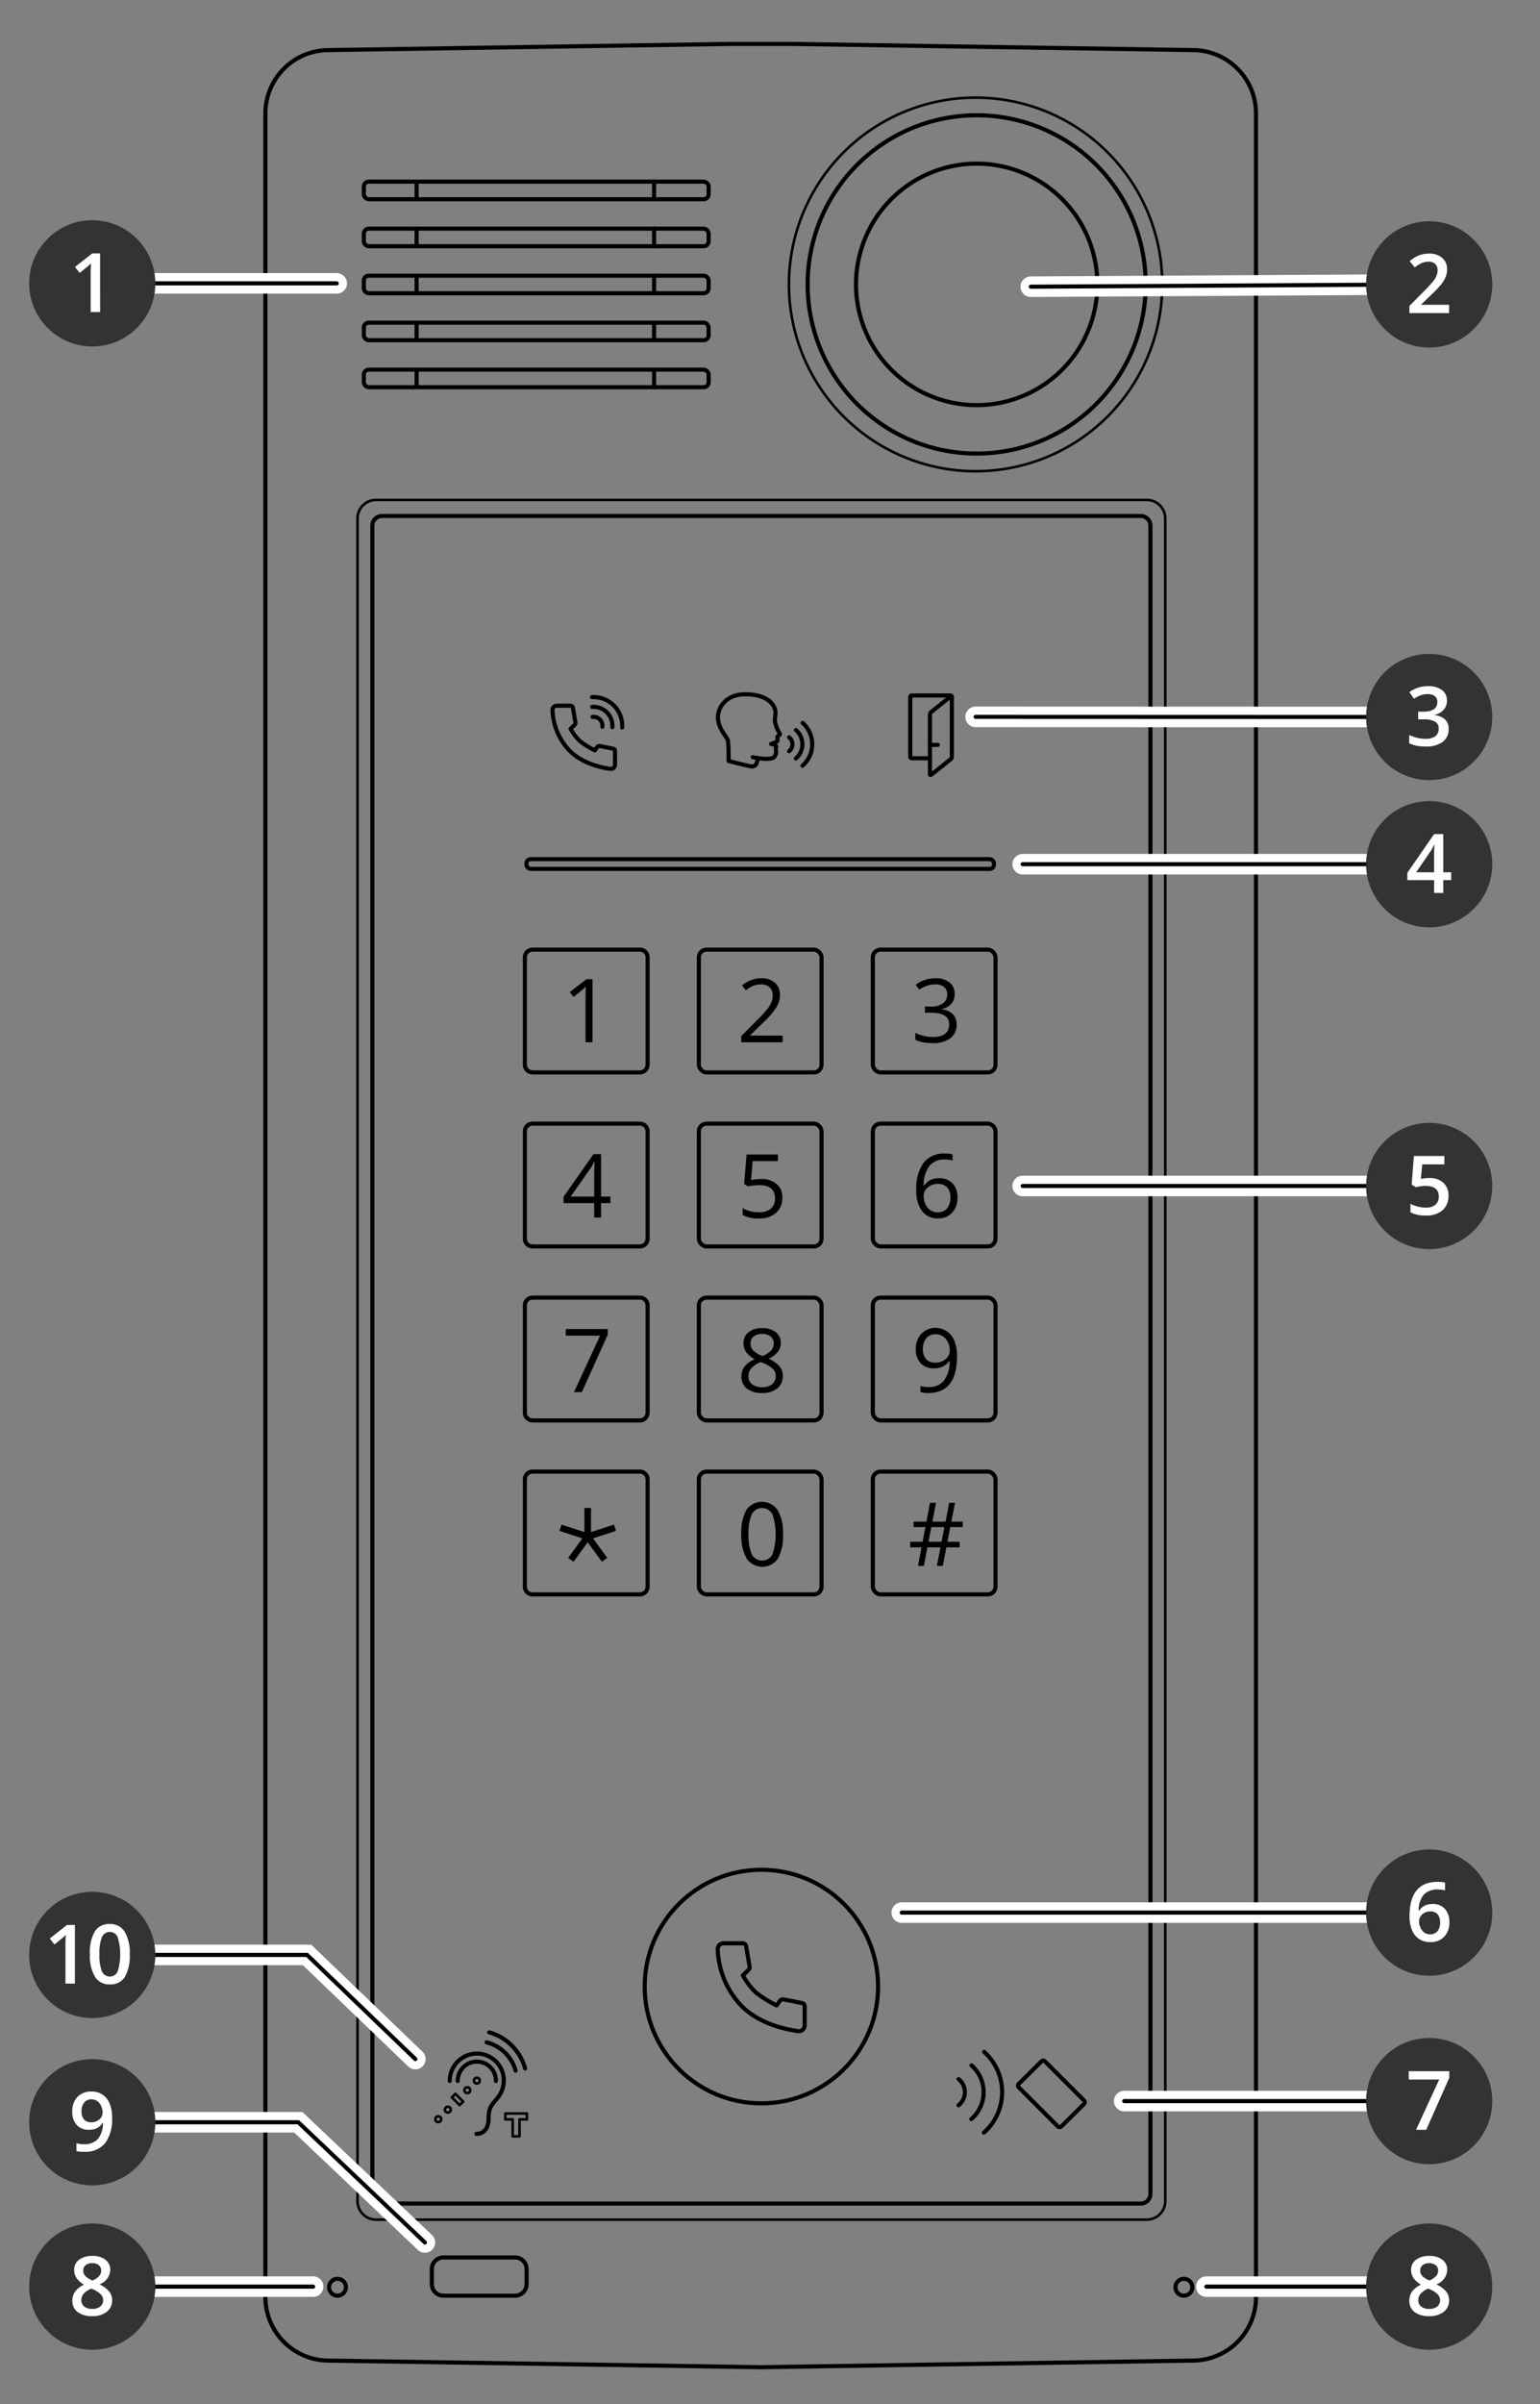 <svg id="Layer_1" data-name="Layer 1" xmlns="http://www.w3.org/2000/svg" width="300" height="468" viewBox="0 0 300 468"><rect x="0" y="0" width="300" height="468" fill="#808080" stroke="none"/><g id="ID_1003" data-name="ID 1003"><g id="ID_1004" data-name="ID 1004"><g id="ID_1005" data-name="ID 1005"><g id="ID_1032" data-name="ID 1032"><g id="ID_1033" data-name="ID 1033"><path d="M213.771,55.372a23.508,23.508,0,1,0-23.515,23.502h.003a23.512,23.512,0,0,0,23.512-23.502" style="fill:none;stroke:#000;stroke-linecap:round;stroke-linejoin:round;stroke-width:0.8px"/></g></g><g id="ID_1007" data-name="ID 1007"><path d="M223.19,55.372a32.929,32.929,0,1,0-32.93,32.927,32.929,32.929,0,0,0,32.93-32.927" style="fill:none;stroke:#000;stroke-linecap:round;stroke-linejoin:round;stroke-width:0.8px"/><path d="M226.416,55.376a36.364,36.364,0,1,0-36.37,36.359h.007a36.366,36.366,0,0,0,36.363-36.359" style="fill:none;stroke:#000;stroke-linecap:round;stroke-linejoin:round;stroke-width:0.5px"/><path d="M232.715,9.757l-6.442-.1L154.63,8.556H141.745L70.096,9.657l-6.442.1A12.339,12.339,0,0,0,51.7,22.085V447.209a12.345,12.345,0,0,0,11.954,12.334l6.442.1,71.649,1.098,6.442.1,6.442-.1,71.643-1.098,6.442-.1a12.348,12.348,0,0,0,11.96-12.334V22.085A12.344,12.344,0,0,0,232.721,9.757Z" style="fill:none;stroke:#000;stroke-linecap:round;stroke-linejoin:round;stroke-width:0.8px"/></g></g></g></g><path d="M103.752,184.87h20.896a1.504,1.504,0,0,1,1.504,1.504V207.27a1.504,1.504,0,0,1-1.504,1.504H103.752a1.504,1.504,0,0,1-1.504-1.504V186.374A1.504,1.504,0,0,1,103.752,184.87Z" style="fill:none;stroke:#000;stroke-miterlimit:10;stroke-width:0.8px"/><rect x="136.139" y="184.87" width="23.904" height="23.904" rx="1.504" style="fill:none;stroke:#000;stroke-miterlimit:10;stroke-width:0.8px"/><rect x="170.029" y="184.87" width="23.904" height="23.904" rx="1.504" style="fill:none;stroke:#000;stroke-miterlimit:10;stroke-width:0.8px"/><path d="M103.752,218.742h20.896a1.504,1.504,0,0,1,1.504,1.504v20.896a1.504,1.504,0,0,1-1.504,1.504H103.752a1.504,1.504,0,0,1-1.504-1.504V220.246A1.504,1.504,0,0,1,103.752,218.742Z" style="fill:none;stroke:#000;stroke-miterlimit:10;stroke-width:0.8px"/><rect x="136.139" y="218.742" width="23.904" height="23.904" rx="1.504" style="fill:none;stroke:#000;stroke-miterlimit:10;stroke-width:0.8px"/><rect x="170.029" y="218.742" width="23.904" height="23.904" rx="1.504" style="fill:none;stroke:#000;stroke-miterlimit:10;stroke-width:0.8px"/><path d="M103.752,252.614H124.649a1.504,1.504,0,0,1,1.504,1.504v20.896a1.504,1.504,0,0,1-1.504,1.504H103.752a1.504,1.504,0,0,1-1.504-1.504V254.118A1.504,1.504,0,0,1,103.752,252.614Z" style="fill:none;stroke:#000;stroke-miterlimit:10;stroke-width:0.8px"/><rect x="136.139" y="252.614" width="23.904" height="23.904" rx="1.504" style="fill:none;stroke:#000;stroke-miterlimit:10;stroke-width:0.8px"/><rect x="170.029" y="252.614" width="23.904" height="23.904" rx="1.504" style="fill:none;stroke:#000;stroke-miterlimit:10;stroke-width:0.8px"/><path d="M103.752,286.486h20.896a1.504,1.504,0,0,1,1.504,1.504v20.896a1.504,1.504,0,0,1-1.504,1.504H103.752a1.504,1.504,0,0,1-1.504-1.504V287.99A1.504,1.504,0,0,1,103.752,286.486Z" style="fill:none;stroke:#000;stroke-miterlimit:10;stroke-width:0.8px"/><rect x="136.139" y="286.486" width="23.904" height="23.904" rx="1.504" style="fill:none;stroke:#000;stroke-miterlimit:10;stroke-width:0.8px"/><rect x="170.029" y="286.486" width="23.904" height="23.904" rx="1.504" style="fill:none;stroke:#000;stroke-miterlimit:10;stroke-width:0.8px"/><path d="M73.263,97.318H223.381A3.619,3.619,0,0,1,227,100.937V428.492a3.619,3.619,0,0,1-3.619,3.619H73.263a3.619,3.619,0,0,1-3.619-3.619V100.937a3.619,3.619,0,0,1,3.619-3.619Z" style="fill:none;stroke:#000;stroke-linecap:round;stroke-linejoin:round;stroke-width:0.5px"/><path d="M74.416,100.451H222.228a1.88,1.88,0,0,1,1.88,1.88V427.098a1.88,1.88,0,0,1-1.88,1.88H74.416a1.88,1.88,0,0,1-1.88-1.88V102.331A1.88,1.88,0,0,1,74.416,100.451Z" style="fill:none;stroke:#000;stroke-miterlimit:10;stroke-width:0.8px"/><rect x="70.877" y="35.363" width="67.168" height="3.422" rx="0.962" style="fill:none;stroke:#000;stroke-linecap:round;stroke-linejoin:round;stroke-width:0.8px"/><rect x="70.877" y="44.513" width="67.168" height="3.422" rx="0.962" style="fill:none;stroke:#000;stroke-linecap:round;stroke-linejoin:round;stroke-width:0.8px"/><rect x="70.877" y="53.663" width="67.168" height="3.422" rx="0.962" style="fill:none;stroke:#000;stroke-linecap:round;stroke-linejoin:round;stroke-width:0.8px"/><rect x="70.877" y="62.813" width="67.168" height="3.422" rx="0.962" style="fill:none;stroke:#000;stroke-linecap:round;stroke-linejoin:round;stroke-width:0.8px"/><rect x="70.877" y="71.963" width="67.168" height="3.422" rx="0.962" style="fill:none;stroke:#000;stroke-linecap:round;stroke-linejoin:round;stroke-width:0.8px"/><rect x="102.555" y="167.252" width="91.079" height="1.899" rx="0.835" style="fill:none;stroke:#000;stroke-linecap:round;stroke-linejoin:round;stroke-width:0.8px"/><path d="M81.145,35.416l.01.361v2.593l-.01.364" style="fill:none;stroke:#000;stroke-linecap:round;stroke-linejoin:round;stroke-width:0.8px"/><path d="M127.417,75.381l.003-.361v-2.712" style="fill:none;stroke:#000;stroke-linecap:round;stroke-linejoin:round;stroke-width:0.8px"/><path d="M81.145,44.561l.01.364v2.593l-.01.367" style="fill:none;stroke:#000;stroke-linecap:round;stroke-linejoin:round;stroke-width:0.8px"/><path d="M127.417,44.503l.003.361v2.715l-.003.361" style="fill:none;stroke:#000;stroke-linecap:round;stroke-linejoin:round;stroke-width:0.8px"/><path d="M81.145,57.027l.01-.361V54.073l-.01-.364" style="fill:none;stroke:#000;stroke-linecap:round;stroke-linejoin:round;stroke-width:0.8px"/><path d="M127.417,53.651l.003.361v2.712l-.003.364" style="fill:none;stroke:#000;stroke-linecap:round;stroke-linejoin:round;stroke-width:0.8px"/><path d="M127.417,38.791l.003-.361V35.718l-.003-.364" style="fill:none;stroke:#000;stroke-linecap:round;stroke-linejoin:round;stroke-width:0.8px"/><path d="M81.145,71.999l.01.37v2.587l-.01.367" style="fill:none;stroke:#000;stroke-linecap:round;stroke-linejoin:round;stroke-width:0.8px"/><path d="M127.417,66.236l.003-.364V63.157" style="fill:none;stroke:#000;stroke-linecap:round;stroke-linejoin:round;stroke-width:0.8px"/><path d="M81.145,66.175l.01-.364V63.221l-.01-.364" style="fill:none;stroke:#000;stroke-linecap:round;stroke-linejoin:round;stroke-width:0.8px"/><path d="M115.424,202.902h-1.361v-8.753q0-1.092.067-2.066-.177.176-.395.369-.219.194-1.999,1.638l-.739-.958,3.251-2.512h1.176Z"/><path d="M152.467,202.902H144.395v-1.201l3.234-3.251a23.841,23.841,0,0,0,1.949-2.134,5.444,5.444,0,0,0,.705-1.243,3.564,3.564,0,0,0,.236-1.302,2.065,2.065,0,0,0-.596-1.558,2.285,2.285,0,0,0-1.655-.575,4.166,4.166,0,0,0-1.449.252,5.774,5.774,0,0,0-1.525.916l-.739-.95a5.664,5.664,0,0,1,3.696-1.411,3.905,3.905,0,0,1,2.713.886,3.05,3.05,0,0,1,.983,2.381,4.599,4.599,0,0,1-.655,2.31,14.656,14.656,0,0,1-2.453,2.89l-2.688,2.629v.067h6.317Z"/><path d="M185.969,193.51a2.802,2.802,0,0,1-.659,1.924,3.3,3.3,0,0,1-1.869 1v.067a3.518,3.518,0,0,1,2.193.941,2.77,2.77,0,0,1,.714,1.982,3.216,3.216,0,0,1-1.218,2.701,5.542,5.542,0,0,1-3.461.945,10.015,10.015,0,0,1-1.785-.147,6.101,6.101,0,0,1-1.575-.516v-1.328a8.056,8.056,0,0,0,3.41.807q3.184,0,3.184-2.495,0-2.234-3.511-2.234h-1.209v-1.202h1.227a3.691,3.691,0,0,0,2.276-.634,2.08,2.08,0,0,0,.84-1.76,1.735,1.735,0,0,0-.617-1.411,2.544,2.544,0,0,0-1.675-.512,5.184,5.184,0,0,0-1.521.218,6.801,6.801,0,0,0-1.629.807l-.706-.941a5.89,5.89,0,0,1,1.743-.937,6.341,6.341,0,0,1,2.08-.34,4.249,4.249,0,0,1,2.78.819A2.758,2.758,0,0,1,185.969,193.51Z"/><path d="M118.91,234.208h-1.823v2.823H115.752v-2.823h-5.973v-1.218l5.83-8.308h1.478v8.258h1.823Zm-3.158-1.268v-4.083q0-1.201.084-2.714h-.067a12.566,12.566,0,0,1-.756,1.336l-3.839,5.461Z"/><path d="M148.234,229.529a4.514,4.514,0,0,1,3.053.962,3.297,3.297,0,0,1,1.113,2.634,3.802,3.802,0,0,1-1.214,2.991,4.847,4.847,0,0,1-3.347,1.084,6.162,6.162,0,0,1-3.167-.664V235.191a4.809,4.809,0,0,0,1.462.592,7.21,7.21,0,0,0,1.722.214,3.44,3.44,0,0,0,2.298-.697,2.501,2.501,0,0,0,.819-2.016q0-2.57-3.15-2.571a12.532,12.532,0,0,0-2.134.244l-.722-.462.462-5.746h6.107v1.285H146.621l-.311,3.687A9.8,9.8,0,0,1,148.234,229.529Z"/><path d="M178.501,231.78a8.683,8.683,0,0,1,1.408-5.414,4.968,4.968,0,0,1,4.162-1.794,5.548,5.548,0,0,1,1.495.16v1.201a4.786,4.786,0,0,0-1.478-.21,3.729,3.729,0,0,0-3.016,1.231,6.311,6.311,0,0,0-1.142,3.868h.101a3.216,3.216,0,0,1,2.924-1.445,3.435,3.435,0,0,1,2.608.999,3.771,3.771,0,0,1,.954,2.713,4.184,4.184,0,0,1-1.046,3.012,3.723,3.723,0,0,1-2.827,1.096,3.633,3.633,0,0,1-3.024-1.432A6.336,6.336,0,0,1,178.501,231.78Zm4.125,4.234a2.333,2.333,0,0,0,1.852-.752,3.194,3.194,0,0,0,.66-2.172,2.797,2.797,0,0,0-.614-1.915,2.31,2.31,0,0,0-1.831-.698,3.095,3.095,0,0,0-1.386.311,2.566,2.566,0,0,0-1.004.857,1.982,1.982,0,0,0-.374,1.134,3.894,3.894,0,0,0,.336,1.613,2.845,2.845,0,0,0,.954,1.184,2.376,2.376,0,0,0,1.407.437Z"/><path d="M111.812,271.015l5.091-10.996h-6.695V258.734h8.174v1.117l-5.024,11.164Z"/><path d="M148.461,258.557a4.166,4.166,0,0,1,2.663.781,2.605,2.605,0,0,1,.983,2.159,2.688,2.688,0,0,1-.563,1.655,4.973,4.973,0,0,1-1.798,1.361,6.048,6.048,0,0,1,2.125,1.499,2.819,2.819,0,0,1,.63,1.819,3.049,3.049,0,0,1-1.066,2.44,4.356,4.356,0,0,1-2.924.912,4.68,4.68,0,0,1-3.024-.861,2.967,2.967,0,0,1-1.059-2.44q0-2.108,2.571-3.284a4.747,4.747,0,0,1-1.663-1.416,3.011,3.011,0,0,1-.504-1.701,2.591,2.591,0,0,1,.987-2.129A4.094,4.094,0,0,1,148.461,258.557Zm-2.654,9.358a1.902,1.902,0,0,0,.701,1.571,3.074,3.074,0,0,0,1.97.563,2.935,2.935,0,0,0,1.949-.588,1.999,1.999,0,0,0,.697-1.613,1.967,1.967,0,0,0-.655-1.449,6.683,6.683,0,0,0-2.285-1.23,4.976,4.976,0,0,0-1.815,1.189,2.304,2.304,0,0,0-.563,1.558Zm2.638-8.224a2.47,2.47,0,0,0-1.646.504,1.67,1.67,0,0,0-.596,1.344,1.923,1.923,0,0,0,.495,1.327,5.176,5.176,0,0,0,1.831,1.109,4.597,4.597,0,0,0,1.701-1.084,2.007,2.007,0,0,0,.5-1.353,1.653,1.653,0,0,0-.609-1.348,2.566,2.566,0,0,0-1.675-.5Z"/><path d="M186.431,263.976q0,7.207-5.578,7.208a5.684,5.684,0,0,1-1.546-.169V269.814a4.921,4.921,0,0,0,1.529.218,3.722,3.722,0,0,0,3.046-1.247,6.308,6.308,0,0,0,1.121-3.827h-.101a2.982,2.982,0,0,1-1.226,1.062,3.943,3.943,0,0,1-1.722.365,3.462,3.462,0,0,1-2.587-.974,3.72,3.72,0,0,1-.958-2.722,4.169,4.169,0,0,1,1.071-3.024,3.901,3.901,0,0,1,6.447,1.407A7.626,7.626,0,0,1,186.431,263.976Zm-4.133-4.225a2.3,2.3,0,0,0-1.857.773,3.224,3.224,0,0,0-.655,2.15,2.801,2.801,0,0,0,.605,1.903,2.316,2.316,0,0,0,1.84.693,3.19,3.19,0,0,0,1.407-.311,2.538,2.538,0,0,0,1.012-.849,1.955,1.955,0,0,0,.37-1.126,3.847,3.847,0,0,0-.344-1.63,2.841,2.841,0,0,0-.962-1.176,2.422,2.422,0,0,0-1.415-.428Z"/><path d="M152.535,298.684a8.964,8.964,0,0,1-1.004,4.755,3.707,3.707,0,0,1-6.086-.037,8.792,8.792,0,0,1-1.033-4.718,8.965,8.965,0,0,1,1-4.763,3.71,3.71,0,0,1,6.086.068A8.747,8.747,0,0,1,152.535,298.684Zm-6.712,0a8.993,8.993,0,0,0,.63,3.903,2.263,2.263,0,0,0,4.028-.017,12.351,12.351,0,0,0,0-7.762,2.271,2.271,0,0,0-4.028-.017,8.936,8.936,0,0,0-.63,3.894Z"/><path d="M185.121,297.29l-.555,2.856h2.377v1.083H184.365l-.706,3.613h-1.151l.705-3.613h-2.546l-.688,3.613h-1.143l.673-3.613h-2.201v-1.083H179.719l.571-2.856h-2.326v-1.067h2.511l.689-3.662h1.168l-.689,3.662h2.563l.705-3.662h1.126l-.706,3.662h2.218v1.067Zm-4.251,2.856h2.546l.554-2.856h-2.546Z"/><polygon points="117.249 304.035 118.289 303.28 115.528 299.479 119.996 298.028 119.598 296.805 115.131 298.257 115.131 293.56 113.845 293.56 113.845 298.257 109.378 296.805 108.981 298.028 113.448 299.479 110.687 303.28 111.728 304.035 114.488 300.236 117.249 304.035"/><path d="M156.358,140.728a5.578,5.578,0,0,1-.022,8.341" style="fill:none;stroke:#000;stroke-linecap:round;stroke-linejoin:round;stroke-width:0.8px"/><path d="M155.051,142.12a3.674,3.674,0,0,1-.013,5.547" style="fill:none;stroke:#000;stroke-linecap:round;stroke-linejoin:round;stroke-width:0.8px"/><path d="M153.721,143.535a1.734,1.734,0,0,1-.004,2.709" style="fill:none;stroke:#000;stroke-linecap:round;stroke-linejoin:round;stroke-width:0.8px"/><path d="M115.318,135.713a5.578,5.578,0,0,1,5.882,5.914" style="fill:none;stroke:#000;stroke-linecap:round;stroke-linejoin:round;stroke-width:0.8px"/><path d="M115.378,137.622a3.674,3.674,0,0,1,3.913,3.932" style="fill:none;stroke:#000;stroke-linecap:round;stroke-linejoin:round;stroke-width:0.8px"/><path d="M115.438,139.563a1.734,1.734,0,0,1,1.912,1.919" style="fill:none;stroke:#000;stroke-linecap:round;stroke-linejoin:round;stroke-width:0.8px"/><path d="M118.997,149.684a.796.796,0,0,1-.113-.008c-2.096-.292-5.968-1.201-8.358-4.007a12.053,12.053,0,0,1-2.895-7.446.813.813,0,0,1,.789-.837q.013-0.0.026-0h2.691a.471.471,0,0,1,.465.391l.488,2.842a.58.58,0,0,1-.172.519l-.772.735.124.216a10.029,10.029,0,0,0,1.725,2.202,16.556,16.556,0,0,0,2.634,1.665l.246.126.42-.602a.582.582,0,0,1,.476-.248.574.574,0,0,1,.106.01l2.538.501a.471.471,0,0,1,.389.464v2.661A.812.812,0,0,1,118.997,149.684Z" style="fill:none;stroke:#000;stroke-linecap:round;stroke-linejoin:round;stroke-width:0.8px"/><path d="M146.638,147.408c1.913.366,3.479.508,4.138,0a1.56,1.56,0,0,0,.368-1.446c-.068-.202.068-.303.068-.655s-1.001-.481-1.001-.481,1.215-.394,1.246-.61a5.658,5.658,0,0,0-.031-.747c0-.17.627-.346.494-.648a6.751,6.751,0,0,1-.952-2.325c-.109-1.04.421-1.751-.217-2.962-.634-1.203-2.275-2.378-5.625-2.378s-5.261,2.226-5.261,4.487,1.811,3.813,1.952,4.573a34.185,34.185,0,0,1,.108,3.938s3.812.956,4.365,1.035a.98.98,0,0,0,1.118-.597,6.304,6.304,0,0,0,.205-1.015" style="fill:none;stroke:#000;stroke-linecap:round;stroke-linejoin:round;stroke-width:0.8px"/><path d="M181.161,147.615h-3.523a.317.317,0,0,1-.317-.317h0V135.708a.317.317,0,0,1,.317-.317h7.47a.317.317,0,0,1,.317.317h0" style="fill:none;stroke:#000;stroke-linecap:round;stroke-linejoin:round;stroke-width:0.8px"/><path d="M185.224,147.776l-3.853,3.081a.13.13,0,0,1-.21-.101V139.057a.535.535,0,0,1,.201-.418l3.853-3.081a.129.129,0,0,1,.21.101V147.358A.535.535,0,0,1,185.224,147.776Z" style="fill:none;stroke:#000;stroke-linecap:round;stroke-linejoin:round;stroke-width:0.8px"/><line x1="181.161" y1="145.014" x2="182.694" y2="145.014" style="fill:none;stroke:#000;stroke-linecap:round;stroke-linejoin:round;stroke-width:0.8px"/><path d="M86.376,439.475h13.962a2.249,2.249,0,0,1,2.249,2.249v2.943a2.249,2.249,0,0,1-2.249,2.249H86.376a2.249,2.249,0,0,1-2.249-2.249v-2.943A2.249,2.249,0,0,1,86.376,439.475Z" style="fill:none;stroke:#000;stroke-linecap:round;stroke-miterlimit:10;stroke-width:0.8px"/><circle cx="65.743" cy="445.27" r="1.646" style="fill:none;stroke:#000;stroke-linecap:round;stroke-linejoin:round;stroke-width:0.8px"/><circle cx="230.632" cy="445.27" r="1.646" style="fill:none;stroke:#000;stroke-linecap:round;stroke-linejoin:round;stroke-width:0.8px"/><path d="M191.708,399.451a10.518,10.518,0,0,1-.042,15.726" style="fill:none;stroke:#000;stroke-linecap:round;stroke-linejoin:round;stroke-width:0.8px"/><path d="M189.243,402.076a6.926,6.926,0,0,1-.025,10.459" style="fill:none;stroke:#000;stroke-linecap:round;stroke-linejoin:round;stroke-width:0.8px"/><path d="M186.736,404.743a3.269,3.269,0,0,1-.008,5.107" style="fill:none;stroke:#000;stroke-linecap:round;stroke-linejoin:round;stroke-width:0.8px"/><path d="M202.888,401.294l-4.424,4.38a.48.48,0,0,0-.003.679l.002.002,7.615,7.612a.48.48,0,0,0,.678.002l4.421-4.377a.48.48,0,0,0,.003-.679l-.002-.002-7.612-7.614A.48.48,0,0,0,202.888,401.294Z" style="fill:none;stroke:#000;stroke-linecap:round;stroke-linejoin:round;stroke-width:0.8px"/><circle cx="85.376" cy="412.561" r="0.565" style="fill:none;stroke:#000;stroke-linecap:round;stroke-linejoin:round;stroke-width:0.5px"/><circle cx="87.237" cy="410.699" r="0.565" style="fill:none;stroke:#000;stroke-linecap:round;stroke-linejoin:round;stroke-width:0.5px"/><rect x="88.635" y="407.652" width="0.979" height="2.141" transform="translate(-262.898 182.72) rotate(-44.998)" style="fill:none;stroke:#000;stroke-linecap:round;stroke-linejoin:round;stroke-width:0.5px"/><circle cx="91.035" cy="406.907" r="0.565" style="fill:none;stroke:#000;stroke-linecap:round;stroke-linejoin:round;stroke-width:0.5px"/><circle cx="92.897" cy="405.045" r="0.565" style="fill:none;stroke:#000;stroke-linecap:round;stroke-linejoin:round;stroke-width:0.5px"/><polygon points="101.203 415.9 101.203 412.593 102.642 412.593 102.642 411.446 98.436 411.446 98.436 412.593 99.876 412.593 99.876 415.9 101.203 415.9" style="fill:none;stroke:#000;stroke-linecap:round;stroke-linejoin:round;stroke-width:0.5px"/><path d="M89.163,405.112a3.753,3.753,0,0,1,3.666-3.764,3.709,3.709,0,0,1,3.774,3.642q.001.061 0.0.123" style="fill:none;stroke:#000;stroke-linecap:round;stroke-linejoin:round;stroke-width:0.8px"/><path d="M87.616,405.112a5.313,5.313,0,0,1,5.19-5.329,5.25,5.25,0,0,1,5.343,5.156q.002.087 0.0.174" style="fill:none;stroke:#000;stroke-linecap:round;stroke-linejoin:round;stroke-width:0.8px"/><path d="M98.139,404.963a5.353,5.353,0,0,1-1.044,3.224c-1.117,1.452-1.913,1.876-1.913,4.196,0,1.775-.788,3.033-2.372,3.033" style="fill:none;stroke:#000;stroke-linecap:round;stroke-linejoin:round;stroke-width:0.8px"/><path d="M94.799,397.593a7.874,7.874,0,0,1,5.645,5.516" style="fill:none;stroke:#000;stroke-linecap:round;stroke-linejoin:round;stroke-width:0.8px"/><path d="M95.284,395.646a10.09,10.09,0,0,1,7.01,7.018" style="fill:none;stroke:#000;stroke-linecap:round;stroke-linejoin:round;stroke-width:0.8px"/><path d="M155.63,395.423a1.11,1.11,0,0,1-.157-.011c-2.916-.406-8.303-1.671-11.629-5.575a16.771,16.771,0,0,1-4.027-10.36,1.132,1.132,0,0,1,1.097-1.165q.018-.001.037-0h3.744a.655.655,0,0,1,.647.544l.68,3.954a.807.807,0,0,1-.24.723l-1.074,1.022.173.3a13.954,13.954,0,0,0,2.4,3.064,23.032,23.032,0,0,0,3.665,2.316l.342.175.585-.837a.809.809,0,0,1,.662-.345.797.797,0,0,1,.147.014l3.531.698a.655.655,0,0,1,.541.645v3.703A1.13,1.13,0,0,1,155.63,395.423Z" style="fill:none;stroke:#000;stroke-linecap:round;stroke-linejoin:round;stroke-width:0.8px"/><circle cx="148.322" cy="386.735" r="22.735" style="fill:none;stroke:#000;stroke-linecap:round;stroke-linejoin:round;stroke-width:0.8px"/><line x1="17.969" y1="55.163" x2="65.593" y2="55.163" style="fill:none;stroke:#fff;stroke-linecap:round;stroke-miterlimit:10;stroke-width:4px"/><line x1="17.969" y1="55.163" x2="65.593" y2="55.163" style="fill:none;stroke:#000;stroke-linecap:round;stroke-miterlimit:10;stroke-width:0.8px"/><circle cx="17.969" cy="55.163" r="12.29" style="fill:#333"/><path d="M19.5,60.751H17.664v-7.375q0-1.32.062-2.094c-.12.125-.267.263-.441.414q-.262.227-1.754,1.438l-.922-1.164,3.359-2.641h1.531Z" style="fill:#fff"/><polyline points="17.969 380.574 59.815 380.574 80.915 400.857" style="fill:none;stroke:#fff;stroke-linecap:round;stroke-miterlimit:10;stroke-width:4px"/><polyline points="17.969 380.574 59.815 380.574 80.915 400.857" style="fill:none;stroke:#000;stroke-linecap:round;stroke-miterlimit:10;stroke-width:0.8px"/><circle cx="17.969" cy="380.574" r="12.29" style="fill:#333"/><path d="M14.587,386.162H12.751v-7.375q0-1.32.062-2.094c-.12.125-.267.264-.441.414q-.262.227-1.754,1.438l-.922-1.164,3.359-2.641H14.587Z" style="fill:#fff"/><path d="M25.272,380.451a8.126,8.126,0,0,1-.957,4.422,3.266,3.266,0,0,1-2.926,1.445,3.243,3.243,0,0,1-2.891-1.492,7.978,7.978,0,0,1-.984-4.375,8.174,8.174,0,0,1,.957-4.457,3.268,3.268,0,0,1,2.918-1.434,3.245,3.245,0,0,1,2.898,1.5A8.039,8.039,0,0,1,25.272,380.451Zm-5.898,0a8.319,8.319,0,0,0,.48,3.336,1.679,1.679,0,0,0,3.078-.016,11.547,11.547,0,0,0,0-6.645,1.673,1.673,0,0,0-3.078-.02A8.386,8.386,0,0,0,19.374,380.451Z" style="fill:#fff"/><polyline points="17.969 413.154 58.111 413.154 82.777 436.556" style="fill:none;stroke:#fff;stroke-linecap:round;stroke-miterlimit:10;stroke-width:4px"/><polyline points="17.969 413.154 58.111 413.154 82.777 436.556" style="fill:none;stroke:#000;stroke-linecap:round;stroke-miterlimit:10;stroke-width:0.8px"/><circle cx="17.969" cy="413.154" r="12.29" style="fill:#333"/><path d="M21.835,412.195a7.854,7.854,0,0,1-1.359,5.039,4.975,4.975,0,0,1-4.094,1.664,6.266,6.266,0,0,1-1.492-.125v-1.539a5.126,5.126,0,0,0,1.398.195,3.575,3.575,0,0,0,2.773-1,4.854,4.854,0,0,0,1-3.141h-.094a2.769,2.769,0,0,1-1.113,1.016,3.49,3.49,0,0,1-1.527.312,3.07,3.07,0,0,1-2.383-.945,3.689,3.689,0,0,1-.867-2.594,3.971,3.971,0,0,1,1.004-2.848,3.595,3.595,0,0,1,2.738-1.059,3.647,3.647,0,0,1,3.523,2.316A6.75,6.75,0,0,1,21.835,412.195Zm-3.984-3.5a1.779,1.779,0,0,0-1.461.621,2.686,2.686,0,0,0-.508,1.746,2.3,2.3,0,0,0,.473,1.535,1.772,1.772,0,0,0,1.434.559,2.284,2.284,0,0,0,1.562-.555,1.677,1.677,0,0,0,.633-1.297,3.166,3.166,0,0,0-.27-1.301,2.316,2.316,0,0,0-.754-.957A1.84,1.84,0,0,0,17.851,408.695Z" style="fill:#fff"/><line x1="278.413" y1="445.151" x2="235" y2="445.151" style="fill:none;stroke:#fff;stroke-linecap:round;stroke-miterlimit:10;stroke-width:4px"/><line x1="278.413" y1="445.151" x2="235" y2="445.151" style="fill:none;stroke:#000;stroke-linecap:round;stroke-miterlimit:10;stroke-width:0.8px"/><circle cx="278.413" cy="445.151" r="12.29" style="fill:#333"/><path d="M278.412,439.169a4.043,4.043,0,0,1,2.57.746,2.415,2.415,0,0,1,.945,1.996,3.139,3.139,0,0,1-2.109,2.797,5.444,5.444,0,0,1,1.91,1.414,2.662,2.662,0,0,1,.566,1.656,2.781,2.781,0,0,1-1.039,2.266,4.301,4.301,0,0,1-2.812.852,4.597,4.597,0,0,1-2.883-.797,2.693,2.693,0,0,1-1.023-2.258,2.916,2.916,0,0,1,.535-1.715,4.489,4.489,0,0,1,1.754-1.355,4.398,4.398,0,0,1-1.492-1.32,2.834,2.834,0,0,1-.445-1.562,2.355,2.355,0,0,1,.977-1.98A4.113,4.113,0,0,1,278.412,439.169Zm-2.117,8.609a1.514,1.514,0,0,0,.57,1.262,2.431,2.431,0,0,0,1.547.449,2.377,2.377,0,0,0,1.566-.465,1.556,1.556,0,0,0,.559-1.262,1.617,1.617,0,0,0-.516-1.156,4.865,4.865,0,0,0-1.562-.969l-.227-.102a4.033,4.033,0,0,0-1.484.996A1.891,1.891,0,0,0,276.295,447.778Zm2.102-7.195a1.935,1.935,0,0,0-1.258.387,1.283,1.283,0,0,0-.477,1.051,1.512,1.512,0,0,0,.172.727,1.88,1.88,0,0,0,.5.582,5.956,5.956,0,0,0,1.109.629,3.675,3.675,0,0,0,1.324-.871,1.6,1.6,0,0,0,.387-1.066,1.278,1.278,0,0,0-.48-1.051A1.977,1.977,0,0,0,278.396,440.583Z" style="fill:#fff"/><line x1="17.969" y1="445.151" x2="61" y2="445.151" style="fill:none;stroke:#fff;stroke-linecap:round;stroke-miterlimit:10;stroke-width:4px"/><line x1="17.969" y1="445.151" x2="61" y2="445.151" style="fill:none;stroke:#000;stroke-linecap:round;stroke-miterlimit:10;stroke-width:0.8px"/><circle cx="17.969" cy="445.151" r="12.29" style="fill:#333"/><path d="M17.968,439.169a4.043,4.043,0,0,1,2.57.746,2.415,2.415,0,0,1,.945,1.996,3.139,3.139,0,0,1-2.109,2.797,5.444,5.444,0,0,1,1.91,1.414,2.662,2.662,0,0,1,.566,1.656A2.781,2.781,0,0,1,20.812,450.044a4.301,4.301,0,0,1-2.812.852,4.597,4.597,0,0,1-2.883-.797,2.693,2.693,0,0,1-1.023-2.258,2.916,2.916,0,0,1,.535-1.715,4.489,4.489,0,0,1,1.754-1.355,4.397,4.397,0,0,1-1.492-1.32,2.834,2.834,0,0,1-.445-1.562,2.355,2.355,0,0,1,.977-1.98A4.113,4.113,0,0,1,17.968,439.169Zm-2.117,8.609a1.514,1.514,0,0,0,.57,1.262,2.431,2.431,0,0,0,1.547.449,2.377,2.377,0,0,0,1.566-.465,1.556,1.556,0,0,0,.559-1.262,1.617,1.617,0,0,0-.516-1.156,4.865,4.865,0,0,0-1.562-.969l-.227-.102a4.033,4.033,0,0,0-1.484.996A1.891,1.891,0,0,0,15.851,447.778Zm2.102-7.195a1.935,1.935,0,0,0-1.258.387,1.283,1.283,0,0,0-.477,1.051,1.512,1.512,0,0,0,.172.727,1.88,1.88,0,0,0,.5.582,5.956,5.956,0,0,0,1.109.629,3.675,3.675,0,0,0,1.324-.871,1.6,1.6,0,0,0,.387-1.066,1.278,1.278,0,0,0-.48-1.051A1.977,1.977,0,0,0,17.953,440.583Z" style="fill:#fff"/><line x1="278.413" y1="409.033" x2="219" y2="409.033" style="fill:none;stroke:#fff;stroke-linecap:round;stroke-miterlimit:10;stroke-width:4px"/><line x1="278.413" y1="409.033" x2="219" y2="409.033" style="fill:none;stroke:#000;stroke-linecap:round;stroke-miterlimit:10;stroke-width:0.8px"/><circle cx="278.413" cy="409.033" r="12.29" style="fill:#333"/><path d="M275.85,414.621l4.516-9.789h-5.938v-1.617h7.898v1.281l-4.492,10.125Z" style="fill:#fff"/><line x1="278.413" y1="372.337" x2="175.667" y2="372.337" style="fill:none;stroke:#fff;stroke-linecap:round;stroke-miterlimit:10;stroke-width:4px"/><line x1="278.413" y1="372.337" x2="175.667" y2="372.337" style="fill:none;stroke:#000;stroke-linecap:round;stroke-miterlimit:10;stroke-width:0.8px"/><circle cx="278.413" cy="372.337" r="12.29" style="fill:#333"/><path d="M274.584,373.058q0-6.703,5.461-6.703a6.812,6.812,0,0,1,1.453.133v1.531a4.973,4.973,0,0,0-1.375-.172,3.602,3.602,0,0,0-2.758.984,4.782,4.782,0,0,0-1,3.156h.094a2.521,2.521,0,0,1,1.031-.98,3.328,3.328,0,0,1,1.562-.348,3.111,3.111,0,0,1,2.422.953,3.699,3.699,0,0,1,.867,2.586,3.924,3.924,0,0,1-1.004,2.84,3.622,3.622,0,0,1-2.738,1.043,3.821,3.821,0,0,1-2.133-.59,3.757,3.757,0,0,1-1.395-1.719A6.819,6.819,0,0,1,274.584,373.058Zm3.984,3.508a1.797,1.797,0,0,0,1.457-.609,2.639,2.639,0,0,0,.512-1.742,2.306,2.306,0,0,0-.48-1.547,1.791,1.791,0,0,0-1.441-.562,2.385,2.385,0,0,0-1.094.254,2.016,2.016,0,0,0-.789.695,1.635,1.635,0,0,0-.289.902,2.892,2.892,0,0,0,.598,1.855A1.864,1.864,0,0,0,278.568,376.565Z" style="fill:#fff"/><line x1="278.413" y1="230.883" x2="199.222" y2="230.883" style="fill:none;stroke:#fff;stroke-linecap:round;stroke-miterlimit:10;stroke-width:4px"/><line x1="278.413" y1="230.883" x2="199.222" y2="230.883" style="fill:none;stroke:#000;stroke-linecap:round;stroke-miterlimit:10;stroke-width:0.8px"/><circle cx="278.413" cy="230.883" r="12.29" style="fill:#333"/><path d="M278.428,229.338a3.916,3.916,0,0,1,2.734.914,3.197,3.197,0,0,1,1.008,2.492,3.641,3.641,0,0,1-1.145,2.855,4.707,4.707,0,0,1-3.254,1.027,6.148,6.148,0,0,1-3.008-.617V234.346a5.498,5.498,0,0,0,1.453.555,6.595,6.595,0,0,0,1.523.195,2.833,2.833,0,0,0,1.891-.555,2.019,2.019,0,0,0,.648-1.625q0-2.046-2.609-2.047a6.862,6.862,0,0,0-.906.074q-.539.075-.945.168l-.82-.484.438-5.578h5.938v1.633h-4.32l-.258,2.828q.274-.047.668-.109A6.32,6.32,0,0,1,278.428,229.338Z" style="fill:#fff"/><line x1="278.413" y1="168.242" x2="199.222" y2="168.242" style="fill:none;stroke:#fff;stroke-linecap:round;stroke-miterlimit:10;stroke-width:4px"/><line x1="278.413" y1="168.242" x2="199.222" y2="168.242" style="fill:none;stroke:#000;stroke-linecap:round;stroke-miterlimit:10;stroke-width:0.8px"/><circle cx="278.413" cy="168.242" r="12.29" style="fill:#333"/><path d="M282.701,171.338h-1.539v2.492h-1.789v-2.492H274.154v-1.414l5.219-7.547h1.789v7.438h1.539Zm-3.328-1.523v-2.867q0-1.531.078-2.508h-.062a8.811,8.811,0,0,1-.688,1.25l-2.836,4.125Z" style="fill:#fff"/><line x1="278.413" y1="139.584" x2="190.052" y2="139.553" style="fill:none;stroke:#fff;stroke-linecap:round;stroke-miterlimit:10;stroke-width:4px"/><line x1="278.413" y1="139.584" x2="190.052" y2="139.553" style="fill:none;stroke:#000;stroke-linecap:round;stroke-miterlimit:10;stroke-width:0.8px"/><circle cx="278.413" cy="139.584" r="12.29" style="fill:#333"/><path d="M281.865,136.375a2.645,2.645,0,0,1-.633,1.809,3.183,3.183,0,0,1-1.781.973v.062a3.448,3.448,0,0,1,2.062.855,2.45,2.45,0,0,1,.688,1.816,3.017,3.017,0,0,1-1.164,2.543,5.338,5.338,0,0,1-3.312.895,7.458,7.458,0,0,1-3.203-.617v-1.633a7.282,7.282,0,0,0,1.539.555,6.675,6.675,0,0,0,1.562.195,3.295,3.295,0,0,0,1.984-.492,1.781,1.781,0,0,0,.656-1.523,1.45,1.45,0,0,0-.727-1.344,4.644,4.644,0,0,0-2.281-.43h-.992v-1.492h1.008q2.735,0,2.734-1.891a1.395,1.395,0,0,0-.477-1.133,2.145,2.145,0,0,0-1.406-.398,4.269,4.269,0,0,0-1.25.184,5.924,5.924,0,0,0-1.422.715l-.898-1.281a5.99,5.99,0,0,1,3.648-1.156,4.34,4.34,0,0,1,2.695.742A2.437,2.437,0,0,1,281.865,136.375Z" style="fill:#fff"/><line x1="278.413" y1="55.368" x2="200.8" y2="55.813" style="fill:none;stroke:#fff;stroke-linecap:round;stroke-miterlimit:10;stroke-width:4px"/><line x1="278.413" y1="55.368" x2="200.8" y2="55.813" style="fill:none;stroke:#000;stroke-linecap:round;stroke-miterlimit:10;stroke-width:0.8px"/><circle cx="278.413" cy="55.368" r="12.29" style="fill:#333"/><path d="M282.295,60.956h-7.742V59.565l2.945-2.961A25.021,25.021,0,0,0,279.229,54.71a4.494,4.494,0,0,0,.621-1.051,2.84,2.84,0,0,0,.195-1.055,1.609,1.609,0,0,0-.465-1.219,1.781,1.781,0,0,0-1.285-.445,3.434,3.434,0,0,0-1.27.242,5.935,5.935,0,0,0-1.418.875l-.992-1.211a6.421,6.421,0,0,1,1.852-1.141,5.428,5.428,0,0,1,1.914-.336,3.766,3.766,0,0,1,2.555.832,2.81,2.81,0,0,1,.961,2.238,3.933,3.933,0,0,1-.277,1.469,5.952,5.952,0,0,1-.852,1.434,19.443,19.443,0,0,1-1.91,1.996l-1.984,1.922v.078h5.422Z" style="fill:#fff"/></svg>